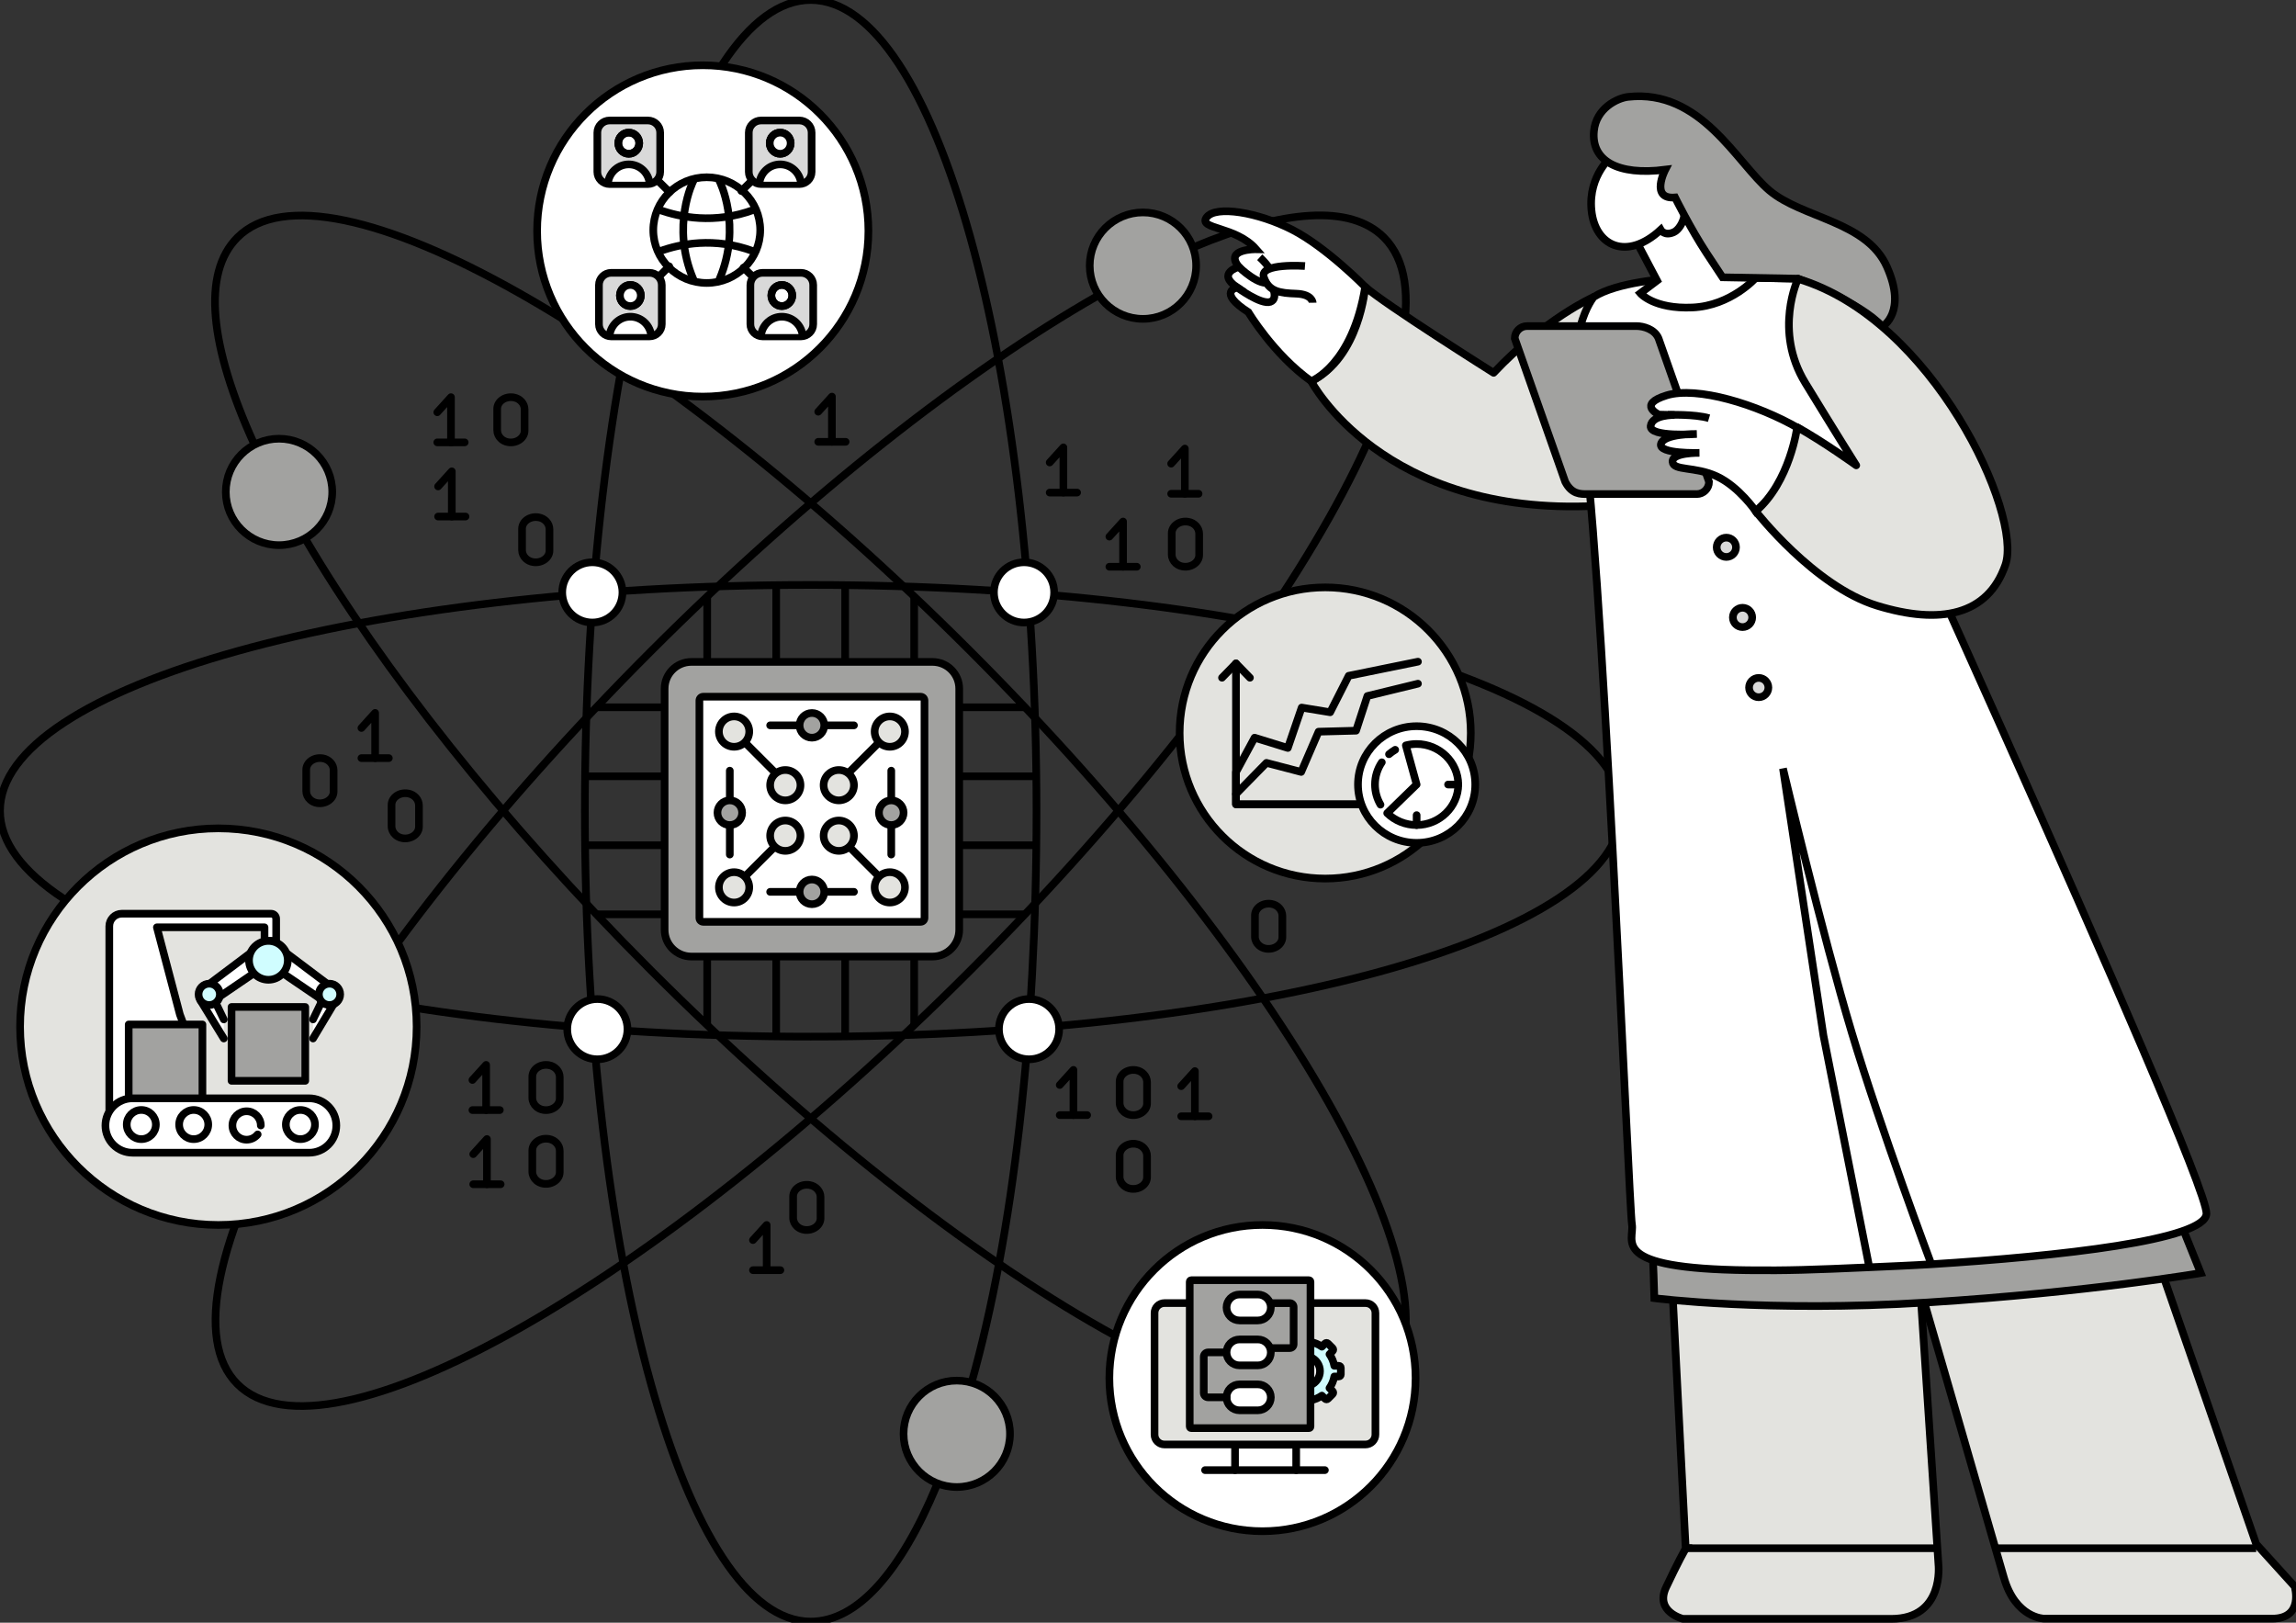 <svg width="300" height="212" viewBox="0 0 300 212" fill="none" xmlns="http://www.w3.org/2000/svg">
<rect x="0" y="0" width="300" height="212" fill="#333333" stroke="none"/>
<g clip-path="url(#clip0_27_1918)">
<path vector-effect="non-scaling-stroke" d="M122.403 194.033C117.67 205.426 112.003 211.853 105.927 211.853C89.626 211.853 76.421 164.411 76.421 105.927C76.421 47.442 89.626 0 105.927 0C122.227 0 135.432 47.442 135.432 105.927C135.432 135.198 132.335 161.431 126.96 180.595" stroke="black" stroke-linecap="round" stroke-linejoin="round"/>
<path vector-effect="non-scaling-stroke" d="M105.927 135.432C164.428 135.432 211.853 122.222 211.853 105.927C211.853 89.631 164.428 76.421 105.927 76.421C47.425 76.421 0 89.631 0 105.927C0 122.222 47.425 135.432 105.927 135.432Z" stroke="black" stroke-linecap="round" stroke-linejoin="round"/>
<path vector-effect="non-scaling-stroke" d="M156.056 32.251C167.625 27.402 176.447 26.642 180.829 31.024C192.339 42.534 168.15 85.419 126.785 126.785C85.419 168.15 42.534 192.339 31.024 180.829C19.514 169.319 43.703 126.434 85.069 85.068C105.459 64.678 126.201 48.494 143.378 38.678" stroke="black" stroke-linecap="round" stroke-linejoin="round"/>
<path vector-effect="non-scaling-stroke" d="M33.186 57.959C27.402 45.222 26.35 35.698 31.024 31.024C42.534 19.514 85.419 43.703 126.785 85.069C168.151 126.434 192.339 169.319 180.829 180.829C169.319 192.339 126.434 168.15 85.069 126.785C65.379 107.095 49.896 87.347 39.964 70.52" stroke="black" stroke-linecap="round" stroke-linejoin="round"/>
<path vector-effect="non-scaling-stroke" d="M36.458 71.222C40.298 71.222 43.411 68.109 43.411 64.269C43.411 60.429 40.298 57.316 36.458 57.316C32.618 57.316 29.505 60.429 29.505 64.269C29.505 68.109 32.618 71.222 36.458 71.222Z" fill="#A2A2A0" stroke="black" stroke-linecap="round" stroke-linejoin="round"/>
<path vector-effect="non-scaling-stroke" d="M149.337 41.658C153.177 41.658 156.29 38.545 156.29 34.705C156.29 30.865 153.177 27.752 149.337 27.752C145.497 27.752 142.385 30.865 142.385 34.705C142.385 38.545 145.497 41.658 149.337 41.658Z" fill="#A2A2A0" stroke="black" stroke-linecap="round" stroke-linejoin="round"/>
<path vector-effect="non-scaling-stroke" d="M125.013 194.276C128.853 194.276 131.966 191.163 131.966 187.323C131.966 183.484 128.853 180.371 125.013 180.371C121.173 180.371 118.061 183.484 118.061 187.323C118.061 191.163 121.173 194.276 125.013 194.276Z" fill="#A2A2A0" stroke="black" stroke-linecap="round" stroke-linejoin="round"/>
<path vector-effect="non-scaling-stroke" d="M28.531 160.037C42.839 160.037 54.438 148.438 54.438 134.13C54.438 119.821 42.839 108.222 28.531 108.222C14.223 108.222 2.623 119.821 2.623 134.13C2.623 148.438 14.223 160.037 28.531 160.037Z" fill="#E3E3DF" stroke="black" stroke-linecap="round" stroke-linejoin="round"/>
<path vector-effect="non-scaling-stroke" d="M173.156 114.781C183.66 114.781 192.176 106.265 192.176 95.76C192.176 85.255 183.66 76.74 173.156 76.74C162.651 76.74 154.135 85.255 154.135 95.76C154.135 106.265 162.651 114.781 173.156 114.781Z" fill="#E3E3DF" stroke="black" stroke-linecap="round" stroke-linejoin="round"/>
<path vector-effect="non-scaling-stroke" d="M185.274 105.08H161.495V100.876L163.929 96.375L168.271 97.718L170.078 92.442L173.804 93.054L176.225 88.289L185.274 86.446" stroke="black" stroke-linecap="round" stroke-linejoin="round"/>
<path vector-effect="non-scaling-stroke" d="M161.495 86.672V105.08H184.774" stroke="black" stroke-linecap="round" stroke-linejoin="round"/>
<path vector-effect="non-scaling-stroke" d="M159.67 88.545L161.495 86.672L163.32 88.545" stroke="black" stroke-linecap="round" stroke-linejoin="round"/>
<path vector-effect="non-scaling-stroke" d="M161.495 103.734L165.48 99.667L170.014 100.851L172.287 95.591L177.185 95.461L178.665 90.932L185.274 89.321" stroke="black" stroke-linecap="round" stroke-linejoin="round"/>
<path vector-effect="non-scaling-stroke" d="M185.098 110.117C189.33 110.117 192.76 106.705 192.76 102.496C192.76 98.288 189.33 94.876 185.098 94.876C180.867 94.876 177.437 98.288 177.437 102.496C177.437 106.705 180.867 110.117 185.098 110.117Z" fill="white" stroke="black" stroke-linecap="round" stroke-linejoin="round"/>
<path vector-effect="non-scaling-stroke" d="M181.489 98.538C181.739 98.322 182.011 98.127 182.3 97.957" stroke="black" stroke-linecap="round" stroke-linejoin="round"/>
<path vector-effect="non-scaling-stroke" d="M180.379 105.127C179.921 104.352 179.659 103.454 179.659 102.496C179.659 101.425 179.987 100.427 180.551 99.594" stroke="black" stroke-linecap="round" stroke-linejoin="round"/>
<path vector-effect="non-scaling-stroke" d="M185.099 102.497L183.691 97.382C184.15 97.263 184.624 97.201 185.099 97.201C188.083 97.201 190.539 99.591 190.539 102.495C190.539 105.399 188.083 107.789 185.099 107.789C183.656 107.789 182.272 107.231 181.252 106.238L185.099 102.494V102.497Z" fill="white" stroke="black" stroke-linecap="round" stroke-linejoin="round"/>
<path vector-effect="non-scaling-stroke" d="M185.1 107.789V106.494" stroke="black" stroke-linecap="round" stroke-linejoin="round"/>
<path vector-effect="non-scaling-stroke" d="M190.539 102.497H189.207" stroke="black" stroke-linecap="round" stroke-linejoin="round"/>
<path vector-effect="non-scaling-stroke" d="M164.957 200.047C176.005 200.047 184.962 191.091 184.962 180.042C184.962 168.994 176.005 160.038 164.957 160.038C153.909 160.038 144.952 168.994 144.952 180.042C144.952 191.091 153.909 200.047 164.957 200.047Z" fill="white" stroke="black" stroke-linecap="round" stroke-linejoin="round"/>
<path vector-effect="non-scaling-stroke" d="M161.372 192.066V188.749H169.362V192.067" fill="white"/>
<path vector-effect="non-scaling-stroke" d="M161.372 192.066V188.749H169.362V192.067" stroke="black" stroke-linecap="round" stroke-linejoin="round"/>
<path vector-effect="non-scaling-stroke" d="M152.152 170.245H178.418C179.133 170.245 179.715 170.824 179.715 171.537V187.424C179.715 188.137 179.133 188.716 178.418 188.716H152.152C151.436 188.716 150.855 188.137 150.855 187.424V171.537C150.855 170.824 151.436 170.245 152.152 170.245Z" fill="#E3E3DF" stroke="black" stroke-linecap="round" stroke-linejoin="round"/>
<path vector-effect="non-scaling-stroke" d="M157.455 192.067H173.114" stroke="black" stroke-linecap="round" stroke-linejoin="round"/>
<path vector-effect="non-scaling-stroke" d="M171.245 175.319C171.784 175.422 172.285 175.637 172.721 175.939L173.139 175.518C173.24 175.419 173.404 175.419 173.506 175.518L174.132 176.145C174.231 176.245 174.231 176.409 174.132 176.507L173.713 176.925C174.023 177.37 174.24 177.882 174.342 178.435H174.933C175.076 178.435 175.193 178.551 175.193 178.694V179.577C175.193 179.719 175.076 179.834 174.933 179.834H174.342C174.242 180.386 174.023 180.898 173.713 181.345L174.132 181.762C174.231 181.862 174.231 182.025 174.132 182.124L173.506 182.751C173.405 182.85 173.241 182.85 173.139 182.751L172.721 182.333C172.285 182.635 171.784 182.849 171.245 182.95" fill="#D0FDFF"/>
<path vector-effect="non-scaling-stroke" d="M171.245 175.319C171.784 175.422 172.285 175.637 172.721 175.939L173.139 175.518C173.24 175.419 173.404 175.419 173.506 175.518L174.132 176.145C174.231 176.245 174.231 176.409 174.132 176.507L173.713 176.925C174.023 177.37 174.24 177.882 174.342 178.435H174.933C175.076 178.435 175.193 178.551 175.193 178.694V179.577C175.193 179.719 175.076 179.834 174.933 179.834H174.342C174.242 180.386 174.023 180.898 173.713 181.345L174.132 181.762C174.231 181.862 174.231 182.025 174.132 182.124L173.506 182.751C173.405 182.85 173.241 182.85 173.139 182.751L172.721 182.333C172.285 182.635 171.784 182.849 171.245 182.95" stroke="black" stroke-linecap="round" stroke-linejoin="round"/>
<path vector-effect="non-scaling-stroke" d="M171.245 177.316C171.967 177.608 172.475 178.314 172.475 179.136C172.475 179.958 171.967 180.663 171.245 180.956" fill="white"/>
<path vector-effect="non-scaling-stroke" d="M171.245 177.316C171.967 177.608 172.475 178.314 172.475 179.136C172.475 179.958 171.967 180.663 171.245 180.956" stroke="black" stroke-linecap="round" stroke-linejoin="round"/>
<path vector-effect="non-scaling-stroke" d="M171.027 167.253H155.654C155.542 167.253 155.452 167.343 155.452 167.454V186.381C155.452 186.493 155.542 186.583 155.654 186.583H171.027C171.139 186.583 171.229 186.493 171.229 186.381V167.454C171.229 167.343 171.139 167.253 171.027 167.253Z" fill="#A2A2A0" stroke="black" stroke-linecap="round" stroke-linejoin="round"/>
<path vector-effect="non-scaling-stroke" d="M164.35 169.121H161.963C161.024 169.121 160.262 169.88 160.262 170.816V170.817C160.262 171.753 161.024 172.512 161.963 172.512H164.35C165.289 172.512 166.051 171.753 166.051 170.817V170.816C166.051 169.88 165.289 169.121 164.35 169.121Z" fill="white" stroke="black" stroke-linecap="round" stroke-linejoin="round"/>
<path vector-effect="non-scaling-stroke" d="M164.35 180.862H161.963C161.024 180.862 160.262 181.621 160.262 182.557V182.558C160.262 183.494 161.024 184.253 161.963 184.253H164.35C165.289 184.253 166.051 183.494 166.051 182.558V182.557C166.051 181.621 165.289 180.862 164.35 180.862Z" fill="white" stroke="black" stroke-linecap="round" stroke-linejoin="round"/>
<path vector-effect="non-scaling-stroke" d="M160.264 182.557H157.86C157.543 182.557 157.286 182.301 157.286 181.986V177.257C157.286 176.942 157.543 176.686 157.86 176.686H160.264" stroke="black" stroke-linecap="round" stroke-linejoin="round"/>
<path vector-effect="non-scaling-stroke" d="M166.052 170.25H168.529C168.805 170.25 169.028 170.473 169.028 170.746V175.623C169.028 175.898 168.804 176.12 168.529 176.12H166.052" stroke="black" stroke-linecap="round" stroke-linejoin="round"/>
<path vector-effect="non-scaling-stroke" d="M161.963 174.992H164.35C165.289 174.992 166.051 175.752 166.051 176.687C166.051 177.623 165.288 178.382 164.35 178.382H161.963C161.024 178.382 160.262 177.622 160.262 176.687C160.262 175.751 161.025 174.992 161.963 174.992Z" fill="white" stroke="black" stroke-linecap="round" stroke-linejoin="round"/>
<path vector-effect="non-scaling-stroke" d="M91.825 51.815C103.779 51.815 113.469 42.125 113.469 30.171C113.469 18.217 103.779 8.527 91.825 8.527C79.871 8.527 70.18 18.217 70.18 30.171C70.18 42.125 79.871 51.815 91.825 51.815Z" fill="white" stroke="black" stroke-linecap="round" stroke-linejoin="round"/>
<path vector-effect="non-scaling-stroke" d="M24.652 135.584L23.505 132.546L20.499 121.151H34.563V122.928H36.085V120.032C36.085 119.669 35.791 119.373 35.426 119.373H15.912C15.012 119.373 14.28 120.105 14.28 121.007V145.016" fill="white"/>
<path vector-effect="non-scaling-stroke" d="M24.652 135.584L23.505 132.546L20.499 121.151H34.563V122.928H36.085V120.032C36.085 119.669 35.791 119.373 35.426 119.373H15.912C15.012 119.373 14.28 120.105 14.28 121.007V145.016" stroke="black" stroke-linecap="round" stroke-linejoin="round"/>
<path vector-effect="non-scaling-stroke" d="M17.324 150.6H40.394C42.354 150.6 43.944 149.009 43.944 147.046C43.944 145.083 42.354 143.492 40.394 143.492H17.324C15.363 143.492 13.774 145.083 13.774 147.046C13.774 149.009 15.363 150.6 17.324 150.6Z" fill="white" stroke="black" stroke-linecap="round" stroke-linejoin="round"/>
<path vector-effect="non-scaling-stroke" d="M39.252 148.824C40.303 148.824 41.155 147.971 41.155 146.919C41.155 145.867 40.303 145.014 39.252 145.014C38.202 145.014 37.35 145.867 37.35 146.919C37.35 147.971 38.202 148.824 39.252 148.824Z" fill="white" stroke="black" stroke-linecap="round" stroke-linejoin="round"/>
<path vector-effect="non-scaling-stroke" d="M34.078 147.041C34.078 146.014 33.248 145.183 32.223 145.183C31.198 145.183 30.368 146.014 30.368 147.041C30.368 148.067 31.198 148.898 32.223 148.898C32.807 148.898 33.329 148.628 33.668 148.206" fill="white"/>
<path vector-effect="non-scaling-stroke" d="M34.078 147.041C34.078 146.014 33.248 145.183 32.223 145.183C31.198 145.183 30.368 146.014 30.368 147.041C30.368 148.067 31.198 148.898 32.223 148.898C32.807 148.898 33.329 148.628 33.668 148.206" stroke="black" stroke-linecap="round" stroke-linejoin="round"/>
<path vector-effect="non-scaling-stroke" d="M25.309 148.824C26.359 148.824 27.211 147.971 27.211 146.919C27.211 145.867 26.359 145.014 25.309 145.014C24.258 145.014 23.407 145.867 23.407 146.919C23.407 147.971 24.258 148.824 25.309 148.824Z" fill="white" stroke="black" stroke-linecap="round" stroke-linejoin="round"/>
<path vector-effect="non-scaling-stroke" d="M18.463 148.824C19.514 148.824 20.365 147.971 20.365 146.919C20.365 145.867 19.514 145.014 18.463 145.014C17.413 145.014 16.561 145.867 16.561 146.919C16.561 147.971 17.413 148.824 18.463 148.824Z" fill="white" stroke="black" stroke-linecap="round" stroke-linejoin="round"/>
<path vector-effect="non-scaling-stroke" d="M30.252 141.206H39.887V131.558H30.252V141.206Z" fill="#A2A2A0" stroke="black" stroke-linecap="round" stroke-linejoin="round"/>
<path vector-effect="non-scaling-stroke" d="M26.45 133.843H16.815V143.492H26.45V133.843Z" fill="#A2A2A0" stroke="black" stroke-linecap="round" stroke-linejoin="round"/>
<path vector-effect="non-scaling-stroke" d="M40.9 133.184L42.028 130.853L41.758 130.417L36.964 127.152L37.404 124.503L42.773 128.541L43.585 131.202L40.902 135.675" fill="white"/>
<path vector-effect="non-scaling-stroke" d="M40.9 133.184L42.028 130.853L41.758 130.417L36.964 127.152L37.404 124.503L42.773 128.541L43.585 131.202L40.902 135.675" stroke="black" stroke-linecap="round" stroke-linejoin="round"/>
<path vector-effect="non-scaling-stroke" d="M29.239 135.675L26.219 130.744L27.4 128.514L32.72 124.513L33.173 127.152L28.703 130.198L28.196 131.029L29.239 133.184" fill="white"/>
<path vector-effect="non-scaling-stroke" d="M29.239 135.675L26.219 130.744L27.4 128.514L32.72 124.513L33.173 127.152L28.703 130.198L28.196 131.029L29.239 133.184" stroke="black" stroke-linecap="round" stroke-linejoin="round"/>
<path vector-effect="non-scaling-stroke" d="M35.07 128.005C36.47 128.005 37.605 126.868 37.605 125.466C37.605 124.064 36.47 122.928 35.07 122.928C33.67 122.928 32.535 124.064 32.535 125.466C32.535 126.868 33.67 128.005 35.07 128.005Z" fill="#D0FDFF" stroke="black" stroke-linecap="round" stroke-linejoin="round"/>
<path vector-effect="non-scaling-stroke" d="M43.057 131.305C43.826 131.305 44.45 130.68 44.45 129.909C44.45 129.139 43.826 128.514 43.057 128.514C42.287 128.514 41.663 129.139 41.663 129.909C41.663 130.68 42.287 131.305 43.057 131.305Z" fill="#D0FDFF" stroke="black" stroke-linecap="round" stroke-linejoin="round"/>
<path vector-effect="non-scaling-stroke" d="M27.337 131.305C28.107 131.305 28.73 130.68 28.73 129.909C28.73 129.138 28.107 128.514 27.337 128.514C26.567 128.514 25.943 129.138 25.943 129.909C25.943 130.68 26.567 131.305 27.337 131.305Z" fill="#D0FDFF" stroke="black" stroke-linecap="round" stroke-linejoin="round"/>
<path vector-effect="non-scaling-stroke" d="M92.404 78.051V133.802" stroke="black" stroke-linecap="round" stroke-linejoin="round"/>
<path vector-effect="non-scaling-stroke" d="M101.417 76.74V135.113" stroke="black" stroke-linecap="round" stroke-linejoin="round"/>
<path vector-effect="non-scaling-stroke" d="M110.429 76.74V135.113" stroke="black" stroke-linecap="round" stroke-linejoin="round"/>
<path vector-effect="non-scaling-stroke" d="M119.449 78.051V133.802" stroke="black" stroke-linecap="round" stroke-linejoin="round"/>
<path vector-effect="non-scaling-stroke" d="M133.802 92.404H78.051" stroke="black" stroke-linecap="round" stroke-linejoin="round"/>
<path vector-effect="non-scaling-stroke" d="M135.113 101.417H76.739" stroke="black" stroke-linecap="round" stroke-linejoin="round"/>
<path vector-effect="non-scaling-stroke" d="M135.113 110.429H76.739" stroke="black" stroke-linecap="round" stroke-linejoin="round"/>
<path vector-effect="non-scaling-stroke" d="M133.802 119.449H78.051" stroke="black" stroke-linecap="round" stroke-linejoin="round"/>
<path vector-effect="non-scaling-stroke" d="M121.836 86.477H90.338C88.406 86.477 86.84 88.043 86.84 89.975V121.473C86.84 123.405 88.406 124.971 90.338 124.971H121.836C123.768 124.971 125.334 123.405 125.334 121.473V89.975C125.334 88.043 123.768 86.477 121.836 86.477Z" fill="#A2A2A0" stroke="black" stroke-linecap="round" stroke-linejoin="round"/>
<path vector-effect="non-scaling-stroke" d="M120.294 91.022H91.888C91.61 91.022 91.385 91.247 91.385 91.525V119.93C91.385 120.208 91.61 120.433 91.888 120.433H120.294C120.571 120.433 120.796 120.208 120.796 119.93V91.525C120.796 91.247 120.571 91.022 120.294 91.022Z" fill="white" stroke="black" stroke-linecap="round" stroke-linejoin="round"/>
<path vector-effect="non-scaling-stroke" d="M116.266 95.581L108.558 103.288" stroke="black" stroke-linecap="round" stroke-linejoin="round"/>
<path vector-effect="non-scaling-stroke" d="M116.265 97.564C117.36 97.564 118.248 96.676 118.248 95.581C118.248 94.486 117.36 93.598 116.265 93.598C115.17 93.598 114.283 94.486 114.283 95.581C114.283 96.676 115.17 97.564 116.265 97.564Z" fill="#E3E3DF" stroke="black" stroke-linecap="round" stroke-linejoin="round"/>
<path vector-effect="non-scaling-stroke" d="M109.599 104.565C110.694 104.565 111.581 103.678 111.581 102.583C111.581 101.488 110.694 100.6 109.599 100.6C108.504 100.6 107.616 101.488 107.616 102.583C107.616 103.678 108.504 104.565 109.599 104.565Z" fill="#E3E3DF" stroke="black" stroke-linecap="round" stroke-linejoin="round"/>
<path vector-effect="non-scaling-stroke" d="M103.358 108.489L95.916 115.931" stroke="black" stroke-linecap="round" stroke-linejoin="round"/>
<path vector-effect="non-scaling-stroke" d="M102.611 111.162C103.706 111.162 104.593 110.275 104.593 109.18C104.593 108.085 103.706 107.197 102.611 107.197C101.516 107.197 100.628 108.085 100.628 109.18C100.628 110.275 101.516 111.162 102.611 111.162Z" fill="#E3E3DF" stroke="black" stroke-linecap="round" stroke-linejoin="round"/>
<path vector-effect="non-scaling-stroke" d="M95.916 117.913C97.011 117.913 97.899 117.025 97.899 115.93C97.899 114.835 97.011 113.948 95.916 113.948C94.821 113.948 93.933 114.835 93.933 115.93C93.933 117.025 94.821 117.913 95.916 117.913Z" fill="#E3E3DF" stroke="black" stroke-linecap="round" stroke-linejoin="round"/>
<path vector-effect="non-scaling-stroke" d="M95.916 95.581L103.623 103.288" stroke="black" stroke-linecap="round" stroke-linejoin="round"/>
<path vector-effect="non-scaling-stroke" d="M95.916 97.564C97.011 97.564 97.899 96.676 97.899 95.581C97.899 94.486 97.011 93.598 95.916 93.598C94.821 93.598 93.933 94.486 93.933 95.581C93.933 96.676 94.821 97.564 95.916 97.564Z" fill="#E3E3DF" stroke="black" stroke-linecap="round" stroke-linejoin="round"/>
<path vector-effect="non-scaling-stroke" d="M102.611 104.565C103.706 104.565 104.593 103.678 104.593 102.583C104.593 101.488 103.706 100.6 102.611 100.6C101.516 100.6 100.628 101.488 100.628 102.583C100.628 103.678 101.516 104.565 102.611 104.565Z" fill="#E3E3DF" stroke="black" stroke-linecap="round" stroke-linejoin="round"/>
<path vector-effect="non-scaling-stroke" d="M108.824 108.489L116.265 115.931" stroke="black" stroke-linecap="round" stroke-linejoin="round"/>
<path vector-effect="non-scaling-stroke" d="M109.599 111.162C110.694 111.162 111.581 110.275 111.581 109.18C111.581 108.085 110.694 107.197 109.599 107.197C108.504 107.197 107.616 108.085 107.616 109.18C107.616 110.275 108.504 111.162 109.599 111.162Z" fill="#E3E3DF" stroke="black" stroke-linecap="round" stroke-linejoin="round"/>
<path vector-effect="non-scaling-stroke" d="M116.265 117.913C117.36 117.913 118.248 117.025 118.248 115.93C118.248 114.836 117.36 113.948 116.265 113.948C115.17 113.948 114.283 114.836 114.283 115.93C114.283 117.025 115.17 117.913 116.265 117.913Z" fill="#E3E3DF" stroke="black" stroke-linecap="round" stroke-linejoin="round"/>
<path vector-effect="non-scaling-stroke" d="M111.581 94.764H100.628" stroke="black" stroke-linecap="round" stroke-linejoin="round"/>
<path vector-effect="non-scaling-stroke" d="M106.087 96.377C106.978 96.377 107.7 95.655 107.7 94.764C107.7 93.873 106.978 93.151 106.087 93.151C105.196 93.151 104.474 93.873 104.474 94.764C104.474 95.655 105.196 96.377 106.087 96.377Z" fill="#A2A2A0" stroke="black" stroke-linecap="round" stroke-linejoin="round"/>
<path vector-effect="non-scaling-stroke" d="M111.581 116.517H100.628" stroke="black" stroke-linecap="round" stroke-linejoin="round"/>
<path vector-effect="non-scaling-stroke" d="M106.087 118.13C106.978 118.13 107.7 117.408 107.7 116.517C107.7 115.626 106.978 114.904 106.087 114.904C105.196 114.904 104.474 115.626 104.474 116.517C104.474 117.408 105.196 118.13 106.087 118.13Z" fill="#A2A2A0" stroke="black" stroke-linecap="round" stroke-linejoin="round"/>
<path vector-effect="non-scaling-stroke" d="M116.454 100.684V111.644" stroke="black" stroke-linecap="round" stroke-linejoin="round"/>
<path vector-effect="non-scaling-stroke" d="M116.454 107.791C117.345 107.791 118.067 107.069 118.067 106.178C118.067 105.287 117.345 104.565 116.454 104.565C115.564 104.565 114.842 105.287 114.842 106.178C114.842 107.069 115.564 107.791 116.454 107.791Z" fill="#A2A2A0" stroke="black" stroke-linecap="round" stroke-linejoin="round"/>
<path vector-effect="non-scaling-stroke" d="M95.357 100.684V111.644" stroke="black" stroke-linecap="round" stroke-linejoin="round"/>
<path vector-effect="non-scaling-stroke" d="M95.358 107.791C96.248 107.791 96.97 107.069 96.97 106.178C96.97 105.287 96.248 104.565 95.358 104.565C94.467 104.565 93.745 105.287 93.745 106.178C93.745 107.069 94.467 107.791 95.358 107.791Z" fill="#A2A2A0" stroke="black" stroke-linecap="round" stroke-linejoin="round"/>
<path vector-effect="non-scaling-stroke" d="M138.467 141.751L140.257 139.778V145.684" stroke="black" stroke-linecap="round" stroke-linejoin="round"/>
<path vector-effect="non-scaling-stroke" d="M138.466 145.684H142.049" stroke="black" stroke-linecap="round" stroke-linejoin="round"/>
<path vector-effect="non-scaling-stroke" d="M149.876 144.165C149.876 145.1 148.86 145.849 147.723 145.661C147.371 145.603 147.066 145.451 146.828 145.241C146.492 144.945 146.293 144.532 146.293 144.1V141.307C146.293 140.364 147.298 139.622 148.446 139.813C149.296 139.954 149.876 140.636 149.876 141.374V144.165Z" stroke="black" stroke-linecap="round" stroke-linejoin="round"/>
<path vector-effect="non-scaling-stroke" d="M154.337 141.906L156.127 139.932V145.839" stroke="black" stroke-linecap="round" stroke-linejoin="round"/>
<path vector-effect="non-scaling-stroke" d="M154.337 145.839H157.92" stroke="black" stroke-linecap="round" stroke-linejoin="round"/>
<path vector-effect="non-scaling-stroke" d="M149.876 153.804C149.876 154.739 148.86 155.489 147.723 155.3C147.371 155.243 147.066 155.091 146.828 154.881C146.492 154.584 146.293 154.172 146.293 153.739V150.948C146.293 150.005 147.298 149.262 148.446 149.453C149.296 149.595 149.876 150.277 149.876 151.015V153.806V153.804Z" stroke="black" stroke-linecap="round" stroke-linejoin="round"/>
<path vector-effect="non-scaling-stroke" d="M61.834 150.784L63.624 148.81V154.718" stroke="black" stroke-linecap="round" stroke-linejoin="round"/>
<path vector-effect="non-scaling-stroke" d="M61.834 154.718H65.416" stroke="black" stroke-linecap="round" stroke-linejoin="round"/>
<path vector-effect="non-scaling-stroke" d="M61.727 141.095L63.518 139.122V145.028" stroke="black" stroke-linecap="round" stroke-linejoin="round"/>
<path vector-effect="non-scaling-stroke" d="M61.727 145.028H65.31" stroke="black" stroke-linecap="round" stroke-linejoin="round"/>
<path vector-effect="non-scaling-stroke" d="M73.137 143.509C73.137 144.444 72.12 145.193 70.984 145.005C70.632 144.947 70.327 144.795 70.089 144.585C69.753 144.289 69.554 143.876 69.554 143.444V140.651C69.554 139.708 70.559 138.965 71.707 139.156C72.557 139.298 73.137 139.98 73.137 140.718V143.509Z" stroke="black" stroke-linecap="round" stroke-linejoin="round"/>
<path vector-effect="non-scaling-stroke" d="M73.137 153.148C73.137 154.083 72.12 154.832 70.984 154.644C70.632 154.586 70.327 154.435 70.089 154.225C69.753 153.928 69.554 153.516 69.554 153.083V150.292C69.554 149.349 70.559 148.606 71.707 148.797C72.557 148.939 73.137 149.621 73.137 150.358V153.15V153.148Z" stroke="black" stroke-linecap="round" stroke-linejoin="round"/>
<path vector-effect="non-scaling-stroke" d="M107.214 159.173C107.214 160.108 106.197 160.857 105.061 160.669C104.709 160.611 104.404 160.46 104.166 160.25C103.83 159.953 103.631 159.541 103.631 159.108V156.315C103.631 155.372 104.636 154.63 105.784 154.821C106.634 154.963 107.214 155.644 107.214 156.382V159.173Z" stroke="black" stroke-linecap="round" stroke-linejoin="round"/>
<path vector-effect="non-scaling-stroke" d="M98.384 162.011L100.175 160.038V165.944" stroke="black" stroke-linecap="round" stroke-linejoin="round"/>
<path vector-effect="non-scaling-stroke" d="M98.384 165.944H101.967" stroke="black" stroke-linecap="round" stroke-linejoin="round"/>
<path vector-effect="non-scaling-stroke" d="M144.952 70.109L146.743 68.135V74.043" stroke="black" stroke-linecap="round" stroke-linejoin="round"/>
<path vector-effect="non-scaling-stroke" d="M144.952 74.043H148.535" stroke="black" stroke-linecap="round" stroke-linejoin="round"/>
<path vector-effect="non-scaling-stroke" d="M137.155 60.42L138.945 58.447V64.353" stroke="black" stroke-linecap="round" stroke-linejoin="round"/>
<path vector-effect="non-scaling-stroke" d="M137.155 64.353H140.737" stroke="black" stroke-linecap="round" stroke-linejoin="round"/>
<path vector-effect="non-scaling-stroke" d="M153.025 60.575L154.816 58.602V64.508" stroke="black" stroke-linecap="round" stroke-linejoin="round"/>
<path vector-effect="non-scaling-stroke" d="M153.025 64.508H156.608" stroke="black" stroke-linecap="round" stroke-linejoin="round"/>
<path vector-effect="non-scaling-stroke" d="M156.685 72.518C156.685 73.453 155.668 74.203 154.532 74.014C154.18 73.957 153.875 73.805 153.637 73.595C153.301 73.298 153.102 72.886 153.102 72.453V69.662C153.102 68.719 154.107 67.976 155.255 68.166C156.105 68.308 156.685 68.989 156.685 69.727V72.518Z" stroke="black" stroke-linecap="round" stroke-linejoin="round"/>
<path vector-effect="non-scaling-stroke" d="M54.742 108.013C54.742 108.948 53.726 109.698 52.59 109.51C52.238 109.452 51.932 109.3 51.694 109.09C51.358 108.793 51.16 108.381 51.16 107.948V105.157C51.16 104.214 52.165 103.471 53.313 103.661C54.163 103.803 54.742 104.484 54.742 105.222V108.013Z" stroke="black" stroke-linecap="round" stroke-linejoin="round"/>
<path vector-effect="non-scaling-stroke" d="M167.556 122.443C167.556 123.378 166.54 124.127 165.403 123.939C165.051 123.881 164.746 123.729 164.508 123.519C164.172 123.223 163.973 122.81 163.973 122.378V119.587C163.973 118.643 164.978 117.901 166.126 118.09C166.976 118.232 167.556 118.914 167.556 119.652V122.443Z" stroke="black" stroke-linecap="round" stroke-linejoin="round"/>
<path vector-effect="non-scaling-stroke" d="M57.242 63.55L59.033 61.577V67.484" stroke="black" stroke-linecap="round" stroke-linejoin="round"/>
<path vector-effect="non-scaling-stroke" d="M57.242 67.484H60.825" stroke="black" stroke-linecap="round" stroke-linejoin="round"/>
<path vector-effect="non-scaling-stroke" d="M57.136 53.861L58.926 51.888V57.794" stroke="black" stroke-linecap="round" stroke-linejoin="round"/>
<path vector-effect="non-scaling-stroke" d="M57.136 57.794H60.718" stroke="black" stroke-linecap="round" stroke-linejoin="round"/>
<path vector-effect="non-scaling-stroke" d="M68.545 56.275C68.545 57.21 67.529 57.959 66.392 57.771C66.04 57.713 65.735 57.561 65.497 57.351C65.161 57.055 64.963 56.642 64.963 56.21V53.417C64.963 52.474 65.968 51.731 67.115 51.922C67.966 52.064 68.545 52.746 68.545 53.484V56.275Z" stroke="black" stroke-linecap="round" stroke-linejoin="round"/>
<path vector-effect="non-scaling-stroke" d="M47.224 95.111L49.015 93.137V99.043" stroke="black" stroke-linecap="round" stroke-linejoin="round"/>
<path vector-effect="non-scaling-stroke" d="M47.224 99.043H50.807" stroke="black" stroke-linecap="round" stroke-linejoin="round"/>
<path vector-effect="non-scaling-stroke" d="M106.911 53.789L108.701 51.815V57.722" stroke="black" stroke-linecap="round" stroke-linejoin="round"/>
<path vector-effect="non-scaling-stroke" d="M106.91 57.722H110.493" stroke="black" stroke-linecap="round" stroke-linejoin="round"/>
<path vector-effect="non-scaling-stroke" d="M71.796 71.938C71.796 72.873 70.779 73.622 69.643 73.434C69.291 73.376 68.985 73.224 68.747 73.014C68.411 72.718 68.213 72.305 68.213 71.873V69.082C68.213 68.138 69.218 67.396 70.366 67.587C71.216 67.729 71.796 68.41 71.796 69.148V71.939V71.938Z" stroke="black" stroke-linecap="round" stroke-linejoin="round"/>
<path vector-effect="non-scaling-stroke" d="M96.868 24.958L98.29 23.559" stroke="black" stroke-linecap="round" stroke-linejoin="round"/>
<path vector-effect="non-scaling-stroke" d="M86.022 36.219L87.442 34.791" stroke="black" stroke-linecap="round" stroke-linejoin="round"/>
<path vector-effect="non-scaling-stroke" d="M97.145 34.963L98.531 36.321" stroke="black" stroke-linecap="round" stroke-linejoin="round"/>
<path vector-effect="non-scaling-stroke" d="M86.169 23.807L87.483 25.101" stroke="black" stroke-linecap="round" stroke-linejoin="round"/>
<path vector-effect="non-scaling-stroke" d="M79.656 15.741H84.654C85.54 15.741 86.259 16.453 86.259 17.327V22.46C86.259 23.337 85.539 24.047 84.654 24.047H79.656C78.769 24.047 78.051 23.335 78.051 22.46V17.327C78.051 16.453 78.771 15.741 79.656 15.741Z" fill="#D9D9D9" stroke="black" stroke-linecap="round" stroke-linejoin="round"/>
<path vector-effect="non-scaling-stroke" d="M83.523 18.706C83.523 19.471 82.91 20.091 82.156 20.091C81.402 20.091 80.788 19.471 80.788 18.706C80.788 17.942 81.402 17.322 82.156 17.322C82.91 17.322 83.523 17.942 83.523 18.706Z" fill="white" stroke="black" stroke-linecap="round" stroke-linejoin="round"/>
<path vector-effect="non-scaling-stroke" d="M83.523 18.706C83.523 19.471 82.91 20.091 82.156 20.091C81.402 20.091 80.788 19.471 80.788 18.706C80.788 17.942 81.402 17.322 82.156 17.322C82.91 17.322 83.523 17.942 83.523 18.706Z" stroke="black" stroke-linecap="round" stroke-linejoin="round"/>
<path vector-effect="non-scaling-stroke" d="M79.463 23.746C79.695 22.455 80.812 21.475 82.156 21.475C83.499 21.475 84.616 22.453 84.848 23.744" fill="white"/>
<path vector-effect="non-scaling-stroke" d="M79.463 23.746C79.695 22.455 80.812 21.475 82.156 21.475C83.499 21.475 84.616 22.453 84.848 23.744" stroke="black" stroke-linecap="round" stroke-linejoin="round"/>
<path vector-effect="non-scaling-stroke" d="M104.442 24.047H99.444C98.557 24.047 97.839 23.337 97.839 22.46V17.327C97.839 16.451 98.557 15.741 99.444 15.741H104.442C105.328 15.741 106.047 16.451 106.047 17.327V22.46C106.047 23.337 105.328 24.047 104.442 24.047Z" fill="#D9D9D9" stroke="black" stroke-linecap="round" stroke-linejoin="round"/>
<path vector-effect="non-scaling-stroke" d="M103.31 18.706C103.31 19.471 102.696 20.091 101.942 20.091C101.188 20.091 100.574 19.471 100.574 18.706C100.574 17.942 101.188 17.322 101.942 17.322C102.696 17.322 103.31 17.942 103.31 18.706Z" fill="#D0FDFF" stroke="black" stroke-miterlimit="10"/>
<path vector-effect="non-scaling-stroke" d="M103.31 18.706C103.31 19.471 102.696 20.091 101.942 20.091C101.188 20.091 100.574 19.471 100.574 18.706C100.574 17.942 101.188 17.322 101.942 17.322C102.696 17.322 103.31 17.942 103.31 18.706Z" fill="white" stroke="black" stroke-linecap="round" stroke-linejoin="round"/>
<path vector-effect="non-scaling-stroke" d="M99.249 23.746C99.481 22.455 100.598 21.475 101.942 21.475C103.285 21.475 104.402 22.453 104.634 23.744" fill="white"/>
<path vector-effect="non-scaling-stroke" d="M99.249 23.746C99.481 22.455 100.598 21.475 101.942 21.475C103.285 21.475 104.402 22.453 104.634 23.744" stroke="black" stroke-linecap="round" stroke-linejoin="round"/>
<path vector-effect="non-scaling-stroke" d="M84.864 43.948H79.866C78.979 43.948 78.261 43.238 78.261 42.362V37.229C78.261 36.352 78.979 35.642 79.866 35.642H84.864C85.75 35.642 86.468 36.352 86.468 37.229V42.362C86.468 43.238 85.75 43.948 84.864 43.948Z" fill="#D9D9D9" stroke="black" stroke-linejoin="round"/>
<path vector-effect="non-scaling-stroke" d="M83.733 38.608C83.733 39.372 83.12 39.992 82.365 39.992C81.611 39.992 80.998 39.372 80.998 38.608C80.998 37.844 81.611 37.224 82.365 37.224C83.12 37.224 83.733 37.844 83.733 38.608Z" fill="#D0FDFF" stroke="black" stroke-linejoin="round"/>
<path vector-effect="non-scaling-stroke" d="M83.733 38.608C83.733 39.372 83.12 39.992 82.365 39.992C81.611 39.992 80.998 39.372 80.998 38.608C80.998 37.844 81.611 37.224 82.365 37.224C83.12 37.224 83.733 37.844 83.733 38.608Z" fill="white" stroke="black" stroke-linecap="round" stroke-linejoin="round"/>
<path vector-effect="non-scaling-stroke" d="M79.673 43.647C79.905 42.356 81.022 41.376 82.365 41.376C83.709 41.376 84.826 42.355 85.058 43.645" fill="white"/>
<path vector-effect="non-scaling-stroke" d="M79.673 43.647C79.905 42.356 81.022 41.376 82.365 41.376C83.709 41.376 84.826 42.355 85.058 43.645" stroke="black" stroke-linecap="round" stroke-linejoin="round"/>
<path vector-effect="non-scaling-stroke" d="M99.652 35.642H104.65C105.536 35.642 106.254 36.354 106.254 37.229V42.362C106.254 43.238 105.534 43.948 104.65 43.948H99.652C98.765 43.948 98.047 43.236 98.047 42.362V37.229C98.047 36.352 98.767 35.642 99.652 35.642Z" fill="#D9D9D9" stroke="black" stroke-linecap="round" stroke-linejoin="round"/>
<path vector-effect="non-scaling-stroke" d="M103.519 38.608C103.519 39.372 102.906 39.992 102.152 39.992C101.397 39.992 100.784 39.372 100.784 38.608C100.784 37.844 101.397 37.224 102.152 37.224C102.906 37.224 103.519 37.844 103.519 38.608Z" fill="white" stroke="black" stroke-linecap="round" stroke-linejoin="round"/>
<path vector-effect="non-scaling-stroke" d="M103.519 38.608C103.519 39.372 102.906 39.992 102.152 39.992C101.397 39.992 100.784 39.372 100.784 38.608C100.784 37.844 101.397 37.224 102.152 37.224C102.906 37.224 103.519 37.844 103.519 38.608Z" stroke="black" stroke-linecap="round" stroke-linejoin="round"/>
<path vector-effect="non-scaling-stroke" d="M99.46 43.647C99.691 42.356 100.808 41.376 102.152 41.376C103.495 41.376 104.612 42.355 104.844 43.645" fill="white"/>
<path vector-effect="non-scaling-stroke" d="M99.46 43.647C99.691 42.356 100.808 41.376 102.152 41.376C103.495 41.376 104.612 42.355 104.844 43.645" stroke="black" stroke-linecap="round" stroke-linejoin="round"/>
<path vector-effect="non-scaling-stroke" d="M99.332 30.063C99.332 33.878 96.203 36.969 92.346 36.969C88.489 36.969 85.36 33.876 85.36 30.063C85.36 26.25 88.487 23.157 92.346 23.157C96.205 23.157 99.332 26.25 99.332 30.063Z" stroke="black" stroke-linecap="round" stroke-linejoin="round"/>
<path vector-effect="non-scaling-stroke" d="M86.151 27.413C88.8 28.375 93.346 29.322 98.531 27.399" stroke="black" stroke-linecap="round" stroke-linejoin="round"/>
<path vector-effect="non-scaling-stroke" d="M86.249 32.811C88.857 31.865 93.331 30.932 98.433 32.824" stroke="black" stroke-linecap="round" stroke-linejoin="round"/>
<path vector-effect="non-scaling-stroke" d="M90.592 23.649C90.592 23.649 87.611 29.463 90.592 36.478" stroke="black" stroke-linecap="round" stroke-linejoin="round"/>
<path vector-effect="non-scaling-stroke" d="M94.009 23.649C94.009 23.649 96.99 29.463 94.009 36.478" stroke="black" stroke-linecap="round" stroke-linejoin="round"/>
<path vector-effect="non-scaling-stroke" d="M43.592 103.422C43.592 104.357 42.576 105.106 41.439 104.918C41.087 104.86 40.782 104.708 40.544 104.498C40.208 104.202 40.01 103.789 40.01 103.357V100.566C40.01 99.622 41.014 98.88 42.162 99.069C43.012 99.211 43.592 99.893 43.592 100.631V103.422Z" stroke="black" stroke-linecap="round" stroke-linejoin="round"/>
<path vector-effect="non-scaling-stroke" d="M134.458 138.393C136.631 138.393 138.393 136.631 138.393 134.458C138.393 132.284 136.631 130.523 134.458 130.523C132.284 130.523 130.523 132.284 130.523 134.458C130.523 136.631 132.284 138.393 134.458 138.393Z" fill="white" stroke="black" stroke-linecap="round" stroke-linejoin="round"/>
<path vector-effect="non-scaling-stroke" d="M78.051 138.393C80.225 138.393 81.987 136.631 81.987 134.458C81.987 132.284 80.225 130.523 78.051 130.523C75.878 130.523 74.116 132.284 74.116 134.458C74.116 136.631 75.878 138.393 78.051 138.393Z" fill="white" stroke="black" stroke-linecap="round" stroke-linejoin="round"/>
<path vector-effect="non-scaling-stroke" d="M133.802 81.331C135.976 81.331 137.738 79.569 137.738 77.395C137.738 75.222 135.976 73.46 133.802 73.46C131.629 73.46 129.867 75.222 129.867 77.395C129.867 79.569 131.629 81.331 133.802 81.331Z" fill="white" stroke="black" stroke-linecap="round" stroke-linejoin="round"/>
<path vector-effect="non-scaling-stroke" d="M77.395 81.331C79.569 81.331 81.331 79.569 81.331 77.395C81.331 75.222 79.569 73.46 77.395 73.46C75.222 73.46 73.46 75.222 73.46 77.395C73.46 79.569 75.222 81.331 77.395 81.331Z" fill="white" stroke="black" stroke-linecap="round" stroke-linejoin="round"/>
<path vector-effect="non-scaling-stroke" d="M281.591 163.621L294.799 201.724L299.82 207.259C299.82 207.259 301.092 211.47 296.871 211.47H267.086C267.086 211.47 263.349 211.432 261.823 206.076C260.298 200.719 249.543 163.608 249.543 163.608H281.591V163.621Z" fill="#E3E3DF" stroke="black" stroke-miterlimit="10"/>
<path vector-effect="non-scaling-stroke" d="M220.254 202.271L218.271 163.633H250.586L253.281 204.371C253.281 204.371 254.094 211.495 247.115 211.495H219.886C219.886 211.495 216.199 210.579 217.686 207.398C219.174 204.218 220.267 202.271 220.267 202.271H220.254Z" fill="#E3E3DF" stroke="black" stroke-miterlimit="10"/>
<path vector-effect="non-scaling-stroke" d="M220.254 202.272H252.836" stroke="black" stroke-miterlimit="10"/>
<path vector-effect="non-scaling-stroke" d="M260.73 202.272H294.799" stroke="black" stroke-miterlimit="10"/>
<path vector-effect="non-scaling-stroke" d="M216.161 169.6C216.161 169.6 230.895 171.483 251.895 170.16C272.896 168.837 287.553 166.318 287.553 166.318L249.48 71.738C249.48 71.738 248.133 67.654 232.712 67.654C217.292 67.654 214.407 69.562 214.064 74.524C212.258 100.046 215.831 155.771 216.161 169.6Z" fill="#A2A2A0" stroke="black" stroke-miterlimit="10"/>
<path vector-effect="non-scaling-stroke" d="M208.253 38.786C208.253 38.786 201.859 41.611 195.16 48.71C195.16 48.71 180.859 39.703 178.38 37.476C178.38 37.476 177.668 46.687 171.324 49.804C171.324 49.804 180.566 67.501 208.584 66.089C208.584 66.089 205.228 47.959 208.253 38.774V38.786Z" fill="#E3E3DF" stroke="black" stroke-miterlimit="10" stroke-linejoin="round"/>
<path vector-effect="non-scaling-stroke" d="M220.585 36.255C217.445 36.344 211.216 36.904 208.254 38.787C208.254 38.787 204.11 43.558 206.627 55.377C209.144 67.196 212.852 157.836 213.233 159.96C213.615 162.085 210.056 165.735 228.387 165.951C233.51 166.012 236.916 165.891 244.246 165.565C246.686 165.456 249.876 165.325 252.352 165.17C269.059 164.125 288.236 162.007 288.299 158.551C288.401 153.042 234.924 36.408 234.924 36.408C234.924 36.408 224.157 36.141 220.572 36.242L220.585 36.255Z" fill="white"/>
<path vector-effect="non-scaling-stroke" d="M252.352 165.17C269.059 164.125 288.236 162.007 288.299 158.551C288.401 153.042 234.924 36.408 234.924 36.408C234.924 36.408 224.157 36.141 220.572 36.242L220.585 36.255C217.445 36.344 211.216 36.904 208.254 38.787C208.254 38.787 204.11 43.558 206.627 55.377C209.144 67.196 212.852 157.836 213.233 159.96C213.615 162.085 210.056 165.735 228.387 165.951C233.51 166.012 236.916 165.891 244.246 165.565M252.352 165.17C249.876 165.325 246.686 165.456 244.246 165.565M252.352 165.17C252.352 165.17 245.723 147.456 241.956 134.9C238.127 122.141 232.969 100.401 232.969 100.401L238.255 135.291L244.246 165.565" stroke="black" stroke-miterlimit="10"/>
<path vector-effect="non-scaling-stroke" d="M213.885 31.677L216.517 36.662L214.33 38.316C214.33 38.316 216.097 40.402 221.144 40.173C226.191 39.944 229.42 36.293 229.42 36.293L225.67 35.86L220.178 28.061C220.178 28.061 214.801 28.361 213.885 31.325V31.677Z" fill="white" stroke="black" stroke-miterlimit="10"/>
<path vector-effect="non-scaling-stroke" d="M210.758 20.262C210.758 20.262 207.485 22.807 207.943 27.463C208.401 32.12 212.528 34.145 216.987 30.021C216.987 30.021 217.457 30.886 218.691 30.339C219.924 29.792 221.093 26.636 218.856 25.797C218.856 25.797 220.33 18.85 210.758 20.262Z" fill="white" stroke="black" stroke-miterlimit="10"/>
<path vector-effect="non-scaling-stroke" d="M212.729 12.655C211.292 12.82 208.546 14.168 208.267 17.12C207.898 20.975 211.343 22.973 217.585 22.171C217.585 22.171 215.551 26.077 218.869 25.797C218.869 25.797 220.903 29.906 222.987 33.074L225.072 36.229L234.95 36.407C234.95 36.407 243.111 39.499 245.958 42.667C245.958 42.667 249.2 40.797 246.543 34.843C243.886 28.888 235.496 28.52 231.2 24.894C226.903 21.268 222.25 11.599 212.729 12.655Z" fill="#A2A2A0" stroke="black" stroke-miterlimit="10"/>
<path vector-effect="non-scaling-stroke" d="M178.38 37.476C178.38 37.476 173.321 32.311 168.859 30.021C164.397 27.73 158.829 26.802 157.659 28.392C156.49 29.982 161.46 29.512 164.13 32.565C164.13 32.565 159.884 32.489 161.88 34.868C161.88 34.868 158.867 35.669 161.651 37.552C161.651 37.552 158.943 38.099 163.113 40.784C163.113 40.784 166.418 46.318 171.325 49.804C171.325 49.804 176.715 47.756 178.38 37.476Z" fill="white" stroke="black" stroke-miterlimit="10"/>
<path vector-effect="non-scaling-stroke" d="M161.879 34.881C161.879 34.881 164.663 37.591 165.985 36.827C167.307 36.064 164.6 33.608 164.6 33.608" stroke="black" stroke-miterlimit="10"/>
<path vector-effect="non-scaling-stroke" d="M161.65 37.553C161.65 37.553 164.765 39.855 165.985 39.435C167.206 39.016 165.985 36.815 165.985 36.815" stroke="black" stroke-miterlimit="10"/>
<path vector-effect="non-scaling-stroke" d="M221.703 64.55H207.389C206.512 64.55 205.368 64.588 204.516 62.947L197.919 44.206C197.919 43.329 198.643 42.603 199.52 42.603H213.834C214.712 42.603 216.199 42.998 216.707 44.206L223.305 62.947C223.305 63.825 222.58 64.55 221.703 64.55Z" fill="#A2A2A0" stroke="black" stroke-miterlimit="10"/>
<path vector-effect="non-scaling-stroke" d="M216.784 54.181C216.784 54.181 213.835 52.858 217.775 51.649C221.716 50.44 229.566 52.801 235.083 55.995C235.083 55.995 234.25 62.819 229.407 66.789C229.407 66.789 227.221 63.595 224.348 62.247C221.475 60.898 218.627 61.547 218.538 60.326C218.449 59.104 222.044 59.167 222.044 59.167C222.044 59.167 216.631 59.346 217.025 57.985C217.42 56.623 221.691 56.7 221.691 56.7C221.691 56.7 215.513 57.158 215.678 55.657C215.843 54.155 218.818 54.219 218.818 54.219L216.797 54.168L216.784 54.181Z" fill="white" stroke="black" stroke-miterlimit="10"/>
<path vector-effect="non-scaling-stroke" d="M217.941 54.206C217.941 54.206 221.449 54.079 223.305 54.639" stroke="black" stroke-miterlimit="10"/>
<path vector-effect="non-scaling-stroke" d="M234.937 36.42C234.937 36.42 231.708 43.188 235.878 50.02C240.047 56.852 242.539 60.796 242.539 60.796C242.539 60.796 238.242 57.705 234.823 55.809C234.823 55.809 233.895 62.947 229.407 66.801C229.407 66.801 237.047 76.611 245.259 79.129C253.472 81.649 259.739 80.427 262.027 73.799C264.315 67.17 252.531 41.675 234.937 36.433V36.42Z" fill="#E3E3DF" stroke="black" stroke-miterlimit="10" stroke-linejoin="round"/>
<path vector-effect="non-scaling-stroke" d="M170.511 34.754C170.511 34.754 164.498 34.321 165.134 36.217C165.769 38.112 167.231 38.29 169.367 38.367C171.502 38.443 171.515 39.55 171.515 39.55" fill="white"/>
<path vector-effect="non-scaling-stroke" d="M170.511 34.754C170.511 34.754 164.498 34.321 165.134 36.217C165.769 38.112 167.231 38.29 169.367 38.367C171.502 38.443 171.515 39.55 171.515 39.55" stroke="black" stroke-miterlimit="10"/>
<path vector-effect="non-scaling-stroke" d="M226.83 71.502C226.83 72.199 226.265 72.764 225.568 72.764C224.871 72.764 224.306 72.199 224.306 71.502C224.306 70.805 224.871 70.24 225.568 70.24C226.265 70.24 226.83 70.805 226.83 71.502Z" fill="#D9D9D9" stroke="black"/>
<path vector-effect="non-scaling-stroke" d="M231.059 89.828C231.059 90.525 230.494 91.09 229.797 91.09C229.1 91.09 228.535 90.525 228.535 89.828C228.535 89.131 229.1 88.566 229.797 88.566C230.494 88.566 231.059 89.131 231.059 89.828Z" fill="#D9D9D9" stroke="black"/>
<path vector-effect="non-scaling-stroke" d="M228.945 80.665C228.945 81.362 228.38 81.927 227.683 81.927C226.986 81.927 226.421 81.362 226.421 80.665C226.421 79.968 226.986 79.403 227.683 79.403C228.38 79.403 228.945 79.968 228.945 80.665Z" fill="#D9D9D9" stroke="black"/>
</g>
<defs>
<clipPath id="clip0_27_1918">
<rect width="300" height="212" fill="white"/>
</clipPath>
</defs>
</svg>